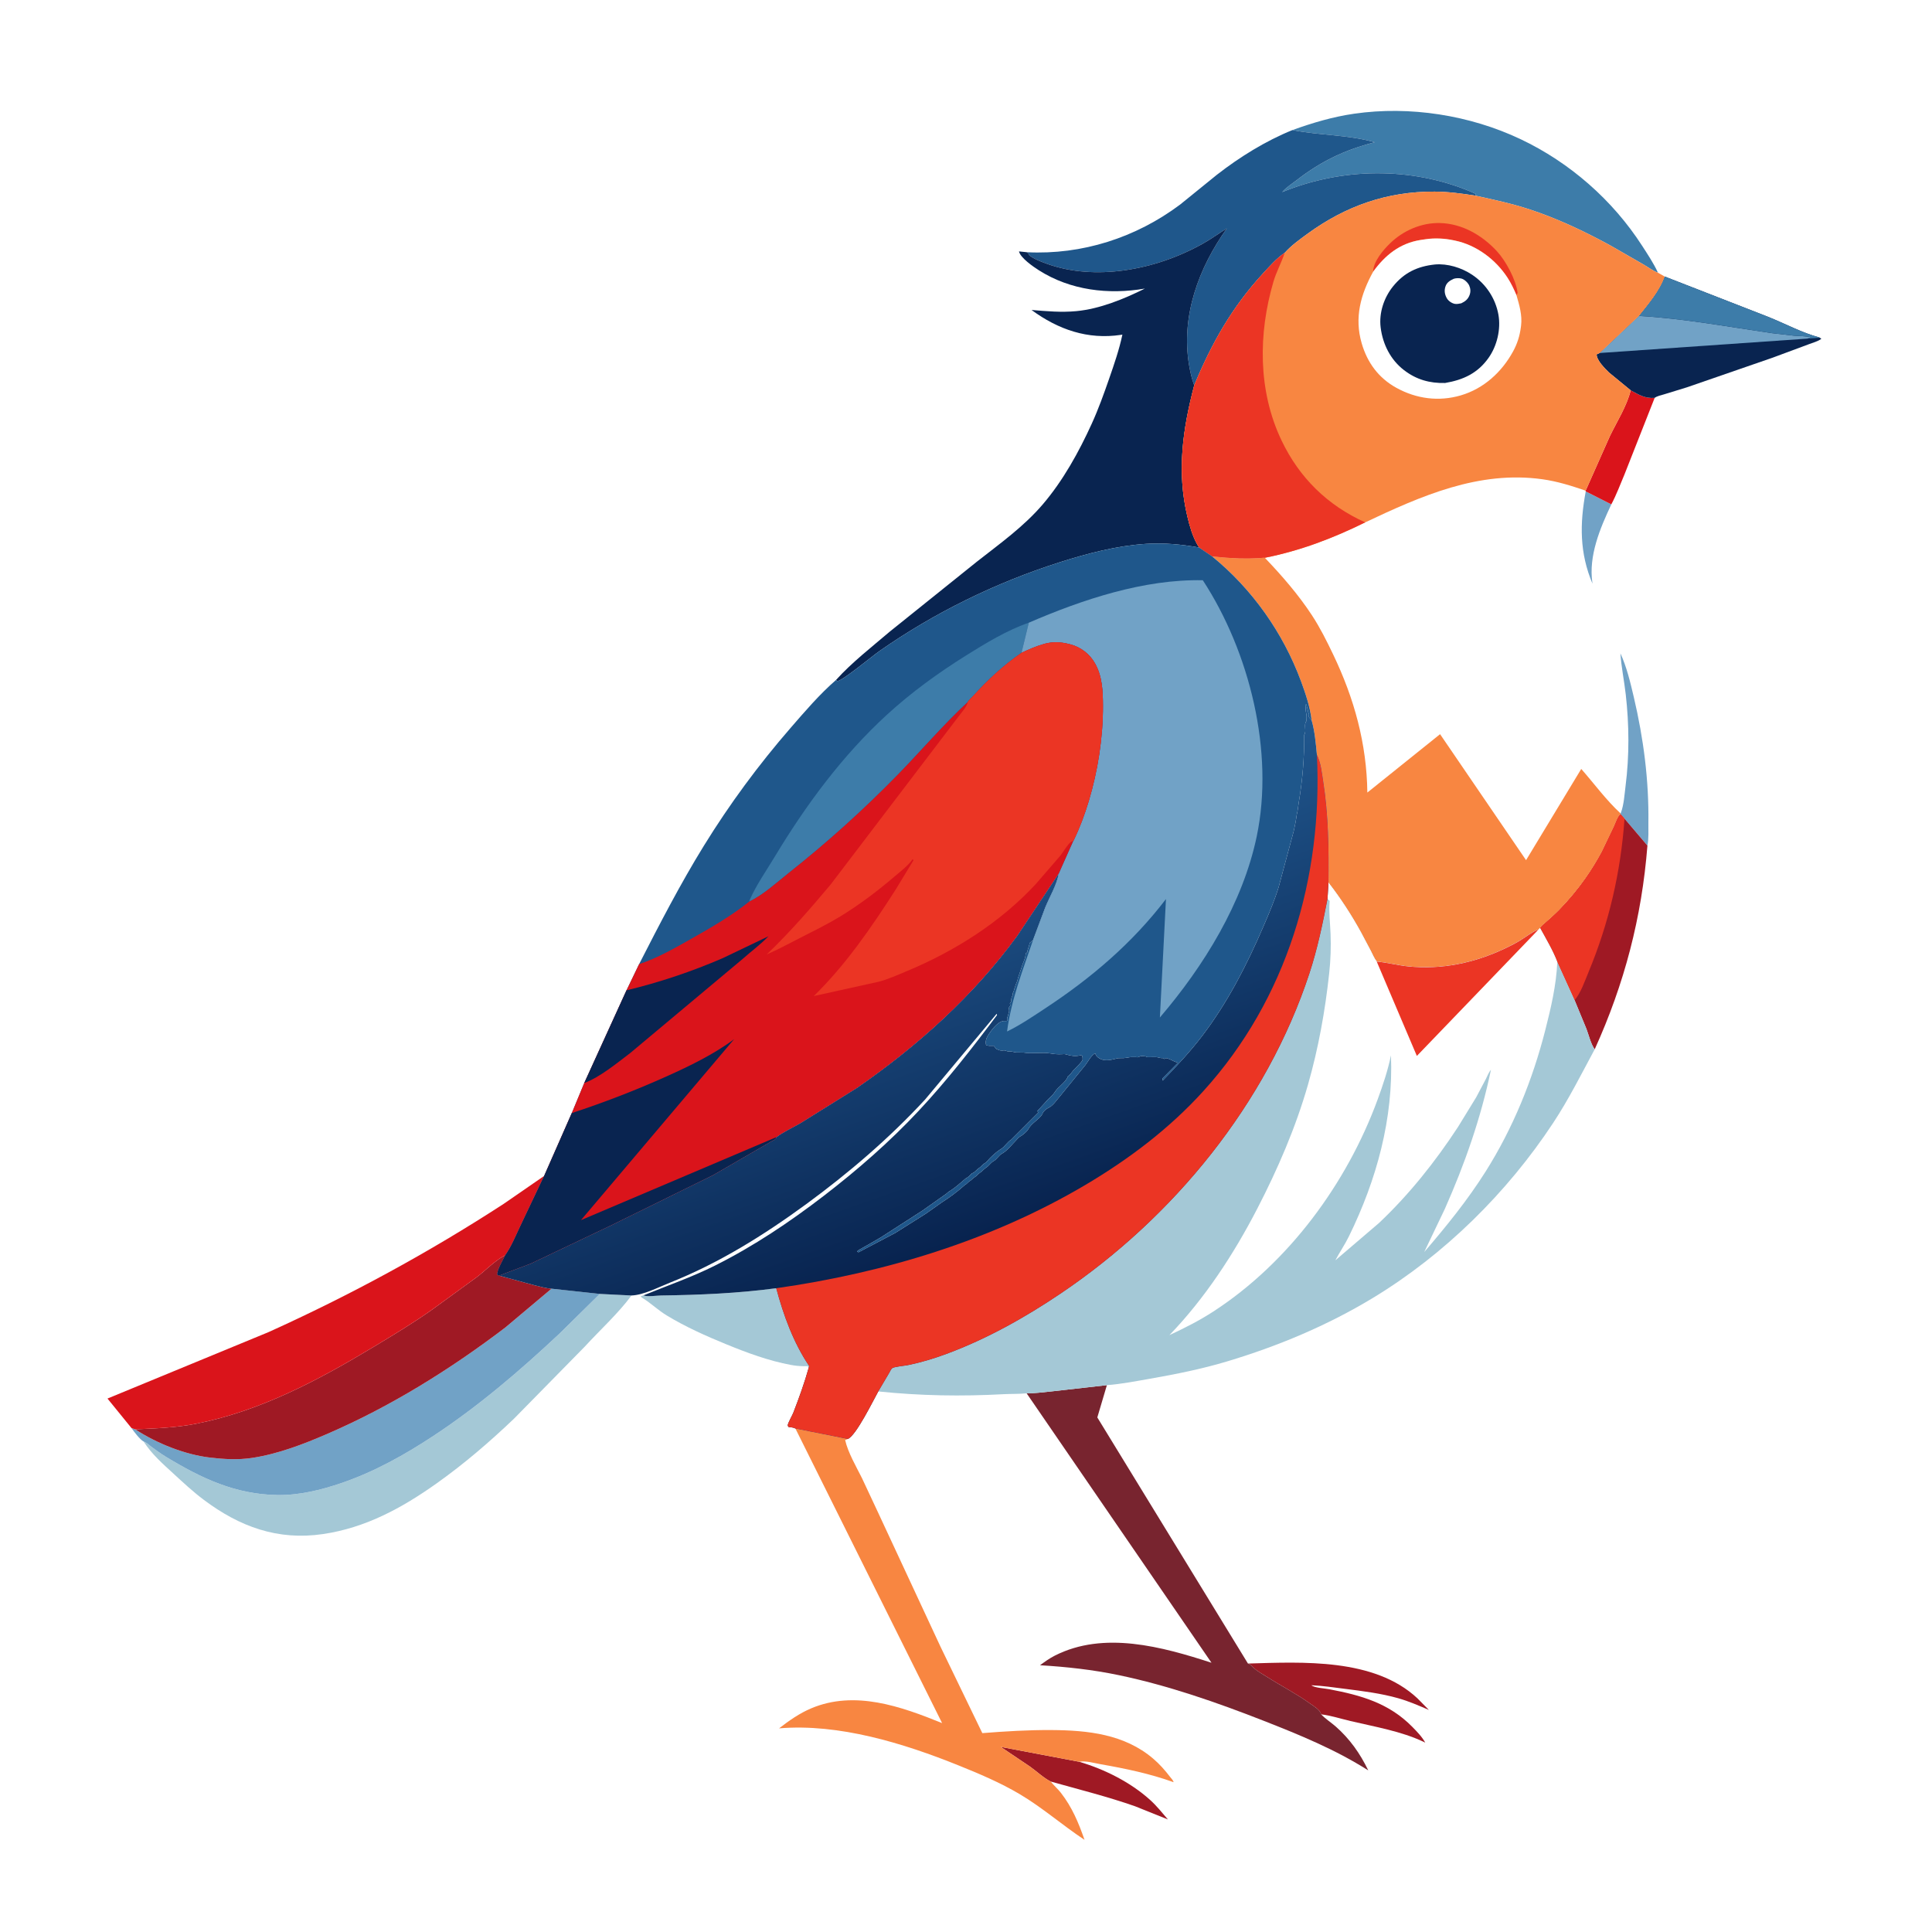 <svg version="1.1" xmlns="http://www.w3.org/2000/svg" style="display: block;" viewBox="0 0 2048 2048" width="1024" height="1024">
<defs>
	<linearGradient id="Gradient1" gradientUnits="userSpaceOnUse" x1="1051.93" y1="1303.31" x2="914.039" y2="911.31">
		<stop class="stop0" offset="0" stop-opacity="1" stop-color="rgb(8,35,79)"/>
		<stop class="stop1" offset="1" stop-opacity="1" stop-color="rgb(34,90,145)"/>
	</linearGradient>
</defs>
<path transform="translate(0,0)" fill="rgb(255,255,255)" d="M -0 -0 L 2048 0 L 2048 2048 L -0 2048 L -0 -0 z"/>
<path transform="translate(0,0)" fill="rgb(113,162,198)" d="M 1680.95 520.917 L 1708.06 534.663 C 1696.17 559.917 1683.85 589.079 1687.96 617.675 L 1688.13 618.792 C 1674.33 586.139 1674.55 555.213 1680.95 520.917 z"/>
<path transform="translate(0,0)" fill="rgb(113,162,198)" d="M 1717.93 862.28 L 1718.26 861.441 C 1721.44 852.944 1722.03 842.034 1723.18 833.044 C 1727.24 801.116 1727 768.11 1723.36 736.151 C 1721.71 721.658 1718.69 707.099 1717.69 692.594 C 1724.35 706.781 1728.33 723.808 1731.92 739.055 C 1742.24 782.97 1747.99 827.343 1747.36 872.493 C 1747.26 880.088 1747.86 888.982 1746.34 896.41 L 1722.07 867.794 L 1717.68 862.887 L 1717.93 862.28 z"/>
<path transform="translate(0,0)" fill="rgb(218,20,27)" d="M 1728.59 413.748 C 1737.5 418.519 1743.58 422.561 1754.02 421.745 L 1722.04 502.865 C 1717.57 513.394 1713.46 524.589 1708.06 534.663 L 1680.95 520.917 L 1680.83 520.133 L 1706.6 462.173 C 1714.12 446.642 1724.49 430.536 1728.59 413.748 z"/>
<path transform="translate(0,0)" fill="rgb(159,25,36)" d="M 1113.84 1888.52 C 1106.33 1884.8 1098.88 1877.66 1091.97 1872.75 L 1060.75 1851.77 L 1143.94 1867.53 C 1170.81 1875.43 1198.24 1889.16 1219.13 1907.97 C 1226.07 1914.22 1231.96 1921.61 1238.02 1928.69 L 1203.18 1914.7 C 1173.93 1904.45 1143.65 1896.89 1113.84 1888.52 z"/>
<path transform="translate(0,0)" fill="rgb(159,25,36)" d="M 1322.88 1763.42 C 1380.87 1761.75 1456.84 1757.54 1502.54 1800.31 L 1514.64 1812.59 C 1504.02 1808.02 1493.45 1803.41 1482.31 1800.24 C 1463.95 1795.02 1444.51 1792.61 1425.6 1790.22 C 1413.8 1788.72 1401.91 1786.95 1390.02 1786.44 C 1393.53 1789.21 1404.19 1789.74 1409.06 1790.66 C 1442.75 1797.06 1472.25 1805.28 1497.11 1830.54 C 1501.93 1835.45 1507.51 1841.19 1510.83 1847.26 L 1509.26 1846.5 C 1485.58 1835.18 1457.04 1830.39 1431.5 1824.35 C 1421.3 1821.94 1410.88 1818.56 1400.5 1817.27 C 1399.35 1812.44 1393.03 1808.93 1388.99 1806.01 C 1374.55 1795.57 1358.32 1787.28 1343.26 1777.68 C 1338.06 1774.36 1332.19 1771.46 1327.94 1766.92 C 1326.15 1765.01 1325.39 1764.22 1322.88 1763.42 z"/>
<path transform="translate(0,0)" fill="rgb(164,200,214)" d="M 682.079 1373.14 C 686.614 1374.93 695.713 1373.32 700.749 1373.26 C 741.67 1372.72 782.252 1370.97 822.849 1365.57 C 830.499 1394.17 841.087 1423.32 857.725 1448.01 L 857.235 1449.98 C 856.907 1449.4 856.825 1448.58 856.252 1448.24 C 856.077 1448.13 852.14 1448.23 851.595 1448.22 C 847.095 1448.14 842.841 1447.71 838.418 1446.89 C 814.788 1442.51 792.174 1434.11 770 1425.05 C 748.564 1416.3 726.457 1406.4 706.652 1394.36 C 697.869 1389.02 690.47 1381.86 681.909 1376.45 C 680.599 1375.63 680.108 1375.44 679.153 1374.13 L 682.079 1373.14 z"/>
<path transform="translate(0,0)" fill="rgb(159,25,36)" d="M 1717.68 862.887 L 1722.07 867.794 L 1746.34 896.41 C 1740.36 972.499 1721.96 1042.82 1690.44 1112.33 C 1686.23 1106.43 1684.25 1097.42 1681.65 1090.61 L 1669.14 1060.29 L 1650.79 1019.84 C 1646.03 1007.39 1638.86 995.465 1632.5 983.773 C 1634.03 981.172 1636.9 979.207 1639.15 977.199 C 1643.96 972.894 1648.81 968.66 1653.3 964.011 C 1663.31 953.636 1672.52 942.629 1680.79 930.801 C 1687.07 921.814 1692.82 912.503 1697.97 902.825 L 1710.73 876.178 C 1712.62 872.008 1714.43 866.135 1717.68 862.887 z"/>
<path transform="translate(0,0)" fill="rgb(235,53,36)" d="M 1717.68 862.887 L 1722.07 867.794 C 1718.03 924.473 1705.65 978.259 1683.81 1030.71 C 1679.78 1040.38 1675.86 1052.23 1669.14 1060.29 L 1650.79 1019.84 C 1646.03 1007.39 1638.86 995.465 1632.5 983.773 C 1634.03 981.172 1636.9 979.207 1639.15 977.199 C 1643.96 972.894 1648.81 968.66 1653.3 964.011 C 1663.31 953.636 1672.52 942.629 1680.79 930.801 C 1687.07 921.814 1692.82 912.503 1697.97 902.825 L 1710.73 876.178 C 1712.62 872.008 1714.43 866.135 1717.68 862.887 z"/>
<path transform="translate(0,0)" fill="rgb(9,36,80)" d="M 1764.6 293.124 L 1873.91 335.712 C 1891.78 342.816 1909.91 352.662 1928.31 357.64 L 1928.94 357.965 L 1930.74 359.048 C 1927.55 361.806 1921.62 363.24 1917.68 364.807 L 1879 379.177 L 1788.11 410.606 L 1763.95 418.032 C 1760.8 419.006 1756.68 419.764 1754.02 421.745 C 1743.58 422.561 1737.5 418.519 1728.59 413.748 L 1705.59 394.872 C 1701.16 390.53 1692.55 382.008 1692.5 375.698 L 1695.7 374.209 L 1737.33 334.892 C 1747.28 322.341 1759.34 308.359 1764.6 293.124 z"/>
<path transform="translate(0,0)" fill="rgb(113,162,198)" d="M 1737.33 334.892 C 1784.46 337.548 1831.49 346.346 1878.16 353.139 L 1902.07 355.88 C 1908.05 356.325 1914.13 356.2 1920 357.537 L 1915.58 358.987 L 1695.7 374.209 L 1737.33 334.892 z"/>
<path transform="translate(0,0)" fill="rgb(61,124,169)" d="M 1764.6 293.124 L 1873.91 335.712 C 1891.78 342.816 1909.91 352.662 1928.31 357.64 L 1928.94 357.965 L 1915.58 358.987 L 1920 357.537 C 1914.13 356.2 1908.05 356.325 1902.07 355.88 L 1878.16 353.139 C 1831.49 346.346 1784.46 337.548 1737.33 334.892 C 1747.28 322.341 1759.34 308.359 1764.6 293.124 z"/>
<path transform="translate(0,0)" fill="rgb(164,200,214)" d="M 635.809 1371.6 L 669.423 1373.27 C 655.204 1392.46 636.257 1409.6 620.074 1427.27 L 544.864 1503.86 C 518.961 1528.55 492.024 1551.74 462.827 1572.46 C 426.089 1598.54 387.548 1619.56 342.355 1626.18 C 294.454 1633.21 254.045 1618.45 215.896 1589.78 C 204.573 1581.27 194.457 1571.83 184.052 1562.27 C 172.666 1551.81 160.646 1541.31 152.298 1528.12 C 155.623 1529.24 157.399 1531.31 160.139 1533.36 C 165.222 1537.16 170.35 1540.88 175.776 1544.18 C 213.408 1567.03 249.495 1584.23 294.428 1584.81 C 317.323 1585.11 340.486 1579.42 362 1572.07 C 396.994 1560.1 429.005 1542.2 459.778 1521.9 C 507.594 1490.36 551.455 1452.75 593.188 1413.61 L 635.809 1371.6 z"/>
<path transform="translate(0,0)" fill="rgb(61,124,169)" d="M 1370.06 137.858 C 1391.54 130.149 1412.76 123.827 1435.43 120.548 C 1494.41 112.013 1558.08 122.045 1611.82 147.5 C 1664.06 172.249 1709.44 211.998 1740.77 260.606 C 1746.73 269.843 1752.93 279.094 1757.53 289.096 C 1752.28 287.174 1747.34 283.386 1742.5 280.568 L 1707.03 260.194 C 1679.5 245.196 1651.41 231.819 1621.58 222.012 C 1602.53 215.75 1583.44 211.67 1563.9 207.393 C 1564.04 206.773 1564.08 206.133 1564.15 205.5 L 1559 203.107 C 1495.32 176.582 1422.59 177.639 1359.18 203.625 C 1363.14 198.874 1369.82 194.634 1374.72 190.833 C 1400.57 170.815 1425.75 158.826 1457.28 150.805 C 1428.96 142.706 1399.6 143.643 1371.01 138.053 L 1370.06 137.858 z"/>
<path transform="translate(0,0)" fill="rgb(113,162,198)" d="M 584.621 1366.07 L 635.809 1371.6 L 593.188 1413.61 C 551.455 1452.75 507.594 1490.36 459.778 1521.9 C 429.005 1542.2 396.994 1560.1 362 1572.07 C 340.486 1579.42 317.323 1585.11 294.428 1584.81 C 249.495 1584.23 213.408 1567.03 175.776 1544.18 C 170.35 1540.88 165.222 1537.16 160.139 1533.36 C 157.399 1531.31 155.623 1529.24 152.298 1528.12 C 148.363 1526.03 142.052 1517.69 139.347 1513.77 L 143.266 1515.13 C 166.182 1530.02 195.777 1541.96 222.918 1545.14 C 237.522 1546.85 252.373 1547.67 266.977 1545.49 C 294.476 1541.4 321.466 1530.99 346.866 1520.02 C 413.988 1491.02 477.471 1451.56 535.569 1407.3 L 584.621 1366.07 z"/>
<path transform="translate(0,0)" fill="rgb(159,25,36)" d="M 143.266 1515.13 C 164.682 1514.21 186.266 1513.42 207.363 1509.32 C 275.31 1496.1 337.34 1463.12 396.031 1427.74 C 417.357 1414.89 438.685 1402.05 458.972 1387.58 L 505.578 1353.69 C 514.934 1346.48 524.181 1336.73 534.449 1331.23 L 535.552 1330.67 C 533.479 1335.17 526.543 1346.67 527.176 1351.25 L 529.037 1352.21 L 567.091 1362.56 C 572.68 1363.84 578.945 1365.73 584.621 1366.07 L 535.569 1407.3 C 477.471 1451.56 413.988 1491.02 346.866 1520.02 C 321.466 1530.99 294.476 1541.4 266.977 1545.49 C 252.373 1547.67 237.522 1546.85 222.918 1545.14 C 195.777 1541.96 166.182 1530.02 143.266 1515.13 z"/>
<path transform="translate(0,0)" fill="rgb(120,36,47)" d="M 1088.27 1476.96 C 1096.34 1477.19 1104.93 1475.8 1113 1475.13 L 1173.35 1468.32 L 1163.2 1502.54 L 1322.88 1763.42 C 1325.39 1764.22 1326.15 1765.01 1327.94 1766.92 C 1332.19 1771.46 1338.06 1774.36 1343.26 1777.68 C 1358.32 1787.28 1374.55 1795.57 1388.99 1806.01 C 1393.03 1808.93 1399.35 1812.44 1400.5 1817.27 C 1404.85 1822.02 1411.03 1825.88 1415.95 1830.2 C 1430.88 1843.36 1441.76 1858.79 1450.4 1876.68 C 1415.34 1854.48 1377.93 1839.15 1339.47 1824.07 C 1289.92 1804.65 1238.26 1786.66 1186.1 1775.75 C 1158.4 1769.96 1130.67 1766.91 1102.45 1765.23 C 1107.48 1761.53 1112.47 1757.93 1118.04 1755.09 C 1170.12 1728.52 1232.09 1745.67 1284.22 1762.58 L 1088.27 1476.96 z"/>
<path transform="translate(0,0)" fill="rgb(218,20,27)" d="M 576.815 1246.53 L 551.704 1299.47 C 546.777 1309.8 542.185 1321.33 535.552 1330.67 L 534.449 1331.23 C 524.181 1336.73 514.934 1346.48 505.578 1353.69 L 458.972 1387.58 C 438.685 1402.05 417.357 1414.89 396.031 1427.74 C 337.34 1463.12 275.31 1496.1 207.363 1509.32 C 186.266 1513.42 164.682 1514.21 143.266 1515.13 L 139.347 1513.77 L 113.935 1482.52 L 284.649 1412.1 C 370.84 1373.18 454.568 1327.72 533.86 1276.18 L 576.815 1246.53 z"/>
<path transform="translate(0,0)" fill="rgb(248,134,65)" d="M 843.141 1514.25 L 898.75 1525.33 L 895.884 1526.5 C 898.893 1539.82 907.571 1554.54 913.699 1566.83 L 929.739 1601.06 L 996.881 1745.38 L 1041.3 1837.19 C 1065.75 1835.26 1090.04 1833.76 1114.59 1833.92 C 1153.18 1834.17 1191.9 1838.26 1222.36 1864.19 C 1229.12 1869.94 1234.88 1876.45 1240.26 1883.49 C 1241.37 1884.94 1243.84 1887.39 1244.03 1889.19 C 1219.19 1880.21 1192.73 1874.69 1166.74 1870.15 C 1159.53 1868.88 1151.2 1866.3 1143.94 1867.53 L 1060.75 1851.77 L 1091.97 1872.75 C 1098.88 1877.66 1106.33 1884.8 1113.84 1888.52 C 1117.09 1892.74 1121.18 1896.1 1124.45 1900.28 C 1136.44 1915.63 1143.29 1932.12 1149.65 1950.33 C 1126.2 1934.82 1105.05 1916.14 1080.71 1901.74 C 1060.31 1889.67 1038.13 1880.28 1016.19 1871.44 C 957.835 1847.92 889.387 1826.8 825.831 1832.13 C 836.452 1823.92 847.503 1816.15 859.926 1810.9 C 906.067 1791.42 955.031 1808.85 998.662 1826.56 L 843.141 1514.25 z"/>
<path transform="translate(0,0)" fill="rgb(31,87,139)" d="M 1088.46 267.363 C 1147.15 270.285 1204.06 251.972 1250.99 216.838 L 1290.06 185.176 C 1314.2 166.384 1341.68 149.363 1370.06 137.858 L 1371.01 138.053 C 1399.6 143.643 1428.96 142.706 1457.28 150.805 C 1425.75 158.826 1400.57 170.815 1374.72 190.833 C 1369.82 194.634 1363.14 198.874 1359.18 203.625 C 1422.59 177.639 1495.32 176.582 1559 203.107 L 1564.15 205.5 C 1564.08 206.133 1564.04 206.773 1563.9 207.393 C 1549.78 205.18 1535.06 203.184 1520.76 203.119 C 1470.36 202.889 1426.61 218.292 1386.1 247.746 C 1377.75 253.814 1368.65 260.378 1361.78 268.098 C 1353.19 273.781 1345.52 282.656 1338.57 290.216 C 1305.99 325.669 1284.28 364.059 1265.93 408.464 C 1263.3 401.469 1261.76 394.553 1260.51 387.191 C 1251.69 335.149 1270.6 284.027 1300.56 242.06 C 1292.12 247.293 1284.22 253.149 1275.52 258.024 C 1249.32 272.706 1220.71 282.622 1190.96 286.682 C 1164.01 290.358 1135.32 288.923 1109.63 279.581 C 1103.27 277.268 1096.5 274.79 1091.08 270.687 C 1090.27 268.469 1090.19 268.701 1088.46 267.363 z"/>
<path transform="translate(0,0)" fill="rgb(9,36,80)" d="M 1088.46 267.363 C 1090.19 268.701 1090.27 268.469 1091.08 270.687 C 1096.5 274.79 1103.27 277.268 1109.63 279.581 C 1135.32 288.923 1164.01 290.358 1190.96 286.682 C 1220.71 282.622 1249.32 272.706 1275.52 258.024 C 1284.22 253.149 1292.12 247.293 1300.56 242.06 C 1270.6 284.027 1251.69 335.149 1260.51 387.191 C 1261.76 394.553 1263.3 401.469 1265.93 408.464 C 1253.72 455.008 1247.33 500.002 1258.67 547.5 C 1261.07 557.531 1264.14 568.444 1269.32 577.429 L 1271.13 580.388 C 1252.39 577.055 1233.8 575.292 1214.75 576.527 C 1183.74 578.537 1152.73 586.655 1123.22 596.067 C 1055.46 617.678 990.363 649.508 932.061 690.307 C 924.661 695.485 892.721 721.912 887.676 721.988 L 886.248 720.764 C 902.879 702.292 924.402 685.578 943.35 669.419 L 1035.4 595.51 C 1059.78 576.352 1085.11 558.37 1105.39 534.637 C 1126.85 509.525 1143.67 479.091 1157.3 449.145 C 1164.43 433.492 1170.12 417.58 1175.76 401.365 C 1181.07 386.073 1186.44 370.577 1189.78 354.721 L 1188.33 354.948 C 1152.91 360.274 1121.78 349.317 1093.46 328.586 C 1109.48 329.91 1124.92 331.333 1141 329.816 C 1165.77 327.48 1191.54 316.915 1213.63 305.901 C 1175.12 312.571 1134.71 307.831 1101.15 286.443 C 1095.31 282.722 1081.69 273.369 1080.17 266.5 L 1088.46 267.363 z"/>
<path transform="translate(0,0)" fill="rgb(248,134,65)" d="M 1284.91 589.803 C 1297.74 591.142 1310.22 592.096 1323.12 591.981 L 1335.48 591.609 C 1336.72 591.53 1339.7 590.958 1340.77 591.266 C 1358.8 610.148 1376.25 630.19 1390.61 652.067 C 1399.33 665.362 1406.36 679.467 1413.21 693.781 C 1435.56 740.432 1448.78 788.312 1449.45 840.137 L 1526.54 778.253 L 1617.69 911.809 L 1676.19 815.105 C 1689.73 830.516 1702.9 848.507 1717.93 862.28 L 1717.68 862.887 C 1714.43 866.135 1712.62 872.008 1710.73 876.178 L 1697.97 902.825 C 1692.82 912.503 1687.07 921.814 1680.79 930.801 C 1672.52 942.629 1663.31 953.636 1653.3 964.011 C 1648.81 968.66 1643.96 972.894 1639.15 977.199 C 1636.9 979.207 1634.03 981.172 1632.5 983.773 L 1630.85 985.37 L 1630.07 985.667 C 1623.97 988.12 1618.52 992.414 1613 995.952 C 1607.23 999.648 1601.19 1002.67 1595 1005.6 C 1562.97 1020.77 1528.21 1028.09 1492.77 1024.44 C 1481.59 1023.29 1470.48 1020.34 1459.4 1019.33 C 1456.77 1016.09 1454.99 1011.55 1453.05 1007.84 L 1442.56 988.059 C 1432.56 969.884 1420.98 952.038 1408.23 935.673 C 1408.63 899.85 1408.26 863.384 1402.62 827.931 C 1401.05 818.091 1400.39 809.104 1395.97 800.013 C 1394.81 787.988 1393.72 775.001 1390.34 763.384 C 1388.76 749.403 1383.94 735.149 1379.07 722 C 1360.04 670.65 1327.37 624.437 1284.91 589.803 z"/>
<path transform="translate(0,0)" fill="rgb(248,134,65)" d="M 1361.78 268.098 C 1368.65 260.378 1377.75 253.814 1386.1 247.746 C 1426.61 218.292 1470.36 202.889 1520.76 203.119 C 1535.06 203.184 1549.78 205.18 1563.9 207.393 C 1583.44 211.67 1602.53 215.75 1621.58 222.012 C 1651.41 231.819 1679.5 245.196 1707.03 260.194 L 1742.5 280.568 C 1747.34 283.386 1752.28 287.174 1757.53 289.096 L 1764.6 293.124 C 1759.34 308.359 1747.28 322.341 1737.33 334.892 L 1695.7 374.209 L 1692.5 375.698 C 1692.55 382.008 1701.16 390.53 1705.59 394.872 L 1728.59 413.748 C 1724.49 430.536 1714.12 446.642 1706.6 462.173 L 1680.83 520.133 C 1665.78 514.93 1650.83 510.245 1635 508.031 C 1567.64 498.609 1506.66 525.645 1447.17 553.726 C 1413.03 570.598 1378.21 583.841 1340.77 591.266 C 1339.7 590.958 1336.72 591.53 1335.48 591.609 L 1323.12 591.981 C 1310.22 592.096 1297.74 591.142 1284.91 589.803 L 1271.13 580.388 L 1269.32 577.429 C 1264.14 568.444 1261.07 557.531 1258.67 547.5 C 1247.33 500.002 1253.72 455.008 1265.93 408.464 C 1284.28 364.059 1305.99 325.669 1338.57 290.216 C 1345.52 282.656 1353.19 273.781 1361.78 268.098 z"/>
<path transform="translate(0,0)" fill="rgb(235,53,36)" d="M 1455.57 288.044 C 1455.72 277.327 1466.15 265.101 1473.53 257.941 C 1487.49 244.382 1506.84 235.922 1526.5 236.437 C 1549.96 237.051 1571.12 249.339 1586.74 266.248 C 1596.33 276.63 1606.98 296.504 1608.75 310.483 L 1607.51 312.934 C 1604.87 306.605 1601.82 300.237 1598.09 294.473 C 1585.59 275.167 1565.15 259.804 1542.46 255.053 L 1540.5 254.656 C 1531.32 252.71 1521 252.196 1511.69 253.53 L 1505.81 254.384 C 1483.86 257.889 1468.34 270.444 1455.57 288.044 z"/>
<path transform="translate(0,0)" fill="rgb(255,255,255)" d="M 1455.57 288.044 C 1468.34 270.444 1483.86 257.889 1505.81 254.384 L 1511.69 253.53 C 1521 252.196 1531.32 252.71 1540.5 254.656 L 1542.46 255.053 C 1565.15 259.804 1585.59 275.167 1598.09 294.473 C 1601.82 300.237 1604.87 306.605 1607.51 312.934 C 1610.55 323.308 1613.75 334.167 1612.41 345.074 L 1612.15 347 C 1610.99 356.143 1608.36 364.398 1603.94 372.5 C 1591.93 394.483 1572.74 412.043 1548.43 419.136 C 1525.1 425.946 1501.38 422.786 1480.16 411.072 C 1461.35 400.691 1449.46 384.513 1443.46 363.956 C 1435.49 336.673 1442.37 312.137 1455.57 288.044 z"/>
<path transform="translate(0,0)" fill="rgb(9,36,80)" d="M 1520.98 280.372 C 1534.51 279.141 1549.31 283.785 1560.5 291.229 C 1575.11 300.947 1585.31 316.268 1588.39 333.576 C 1591.12 349.002 1586.94 366.636 1577.92 379.378 C 1566.38 395.672 1551.07 402.725 1531.87 405.977 C 1515.58 406.397 1501.43 402.427 1488.38 392.424 C 1473.97 381.37 1465.73 364.815 1463.54 347.062 C 1461.64 331.685 1467.03 315.484 1476.72 303.529 C 1488.49 289.011 1502.49 282.351 1520.98 280.372 z"/>
<path transform="translate(0,0)" fill="rgb(255,255,255)" d="M 1541.09 295.5 C 1543.5 294.758 1546.53 294.668 1549 295.25 C 1552.31 296.03 1556.08 299.657 1557.43 302.685 C 1558.87 305.919 1559.08 309.33 1557.84 312.663 C 1556.15 317.197 1553.27 319.468 1549.04 321.5 C 1546.88 321.927 1544.47 322.493 1542.27 322.122 C 1539.07 321.581 1535.43 319.1 1533.79 316.289 C 1531.46 312.308 1530.75 308.133 1532.24 303.69 C 1533.7 299.301 1537.12 297.352 1541.09 295.5 z"/>
<path transform="translate(0,0)" fill="rgb(235,53,36)" d="M 1265.93 408.464 C 1284.28 364.059 1305.99 325.669 1338.57 290.216 C 1345.52 282.656 1353.19 273.781 1361.78 268.098 L 1361.45 269.086 C 1358.05 279.089 1352.94 288.259 1349.92 298.562 C 1333.74 353.634 1333.37 414.304 1358.48 466.893 C 1377.4 506.508 1407.16 535.702 1447.17 553.726 C 1413.03 570.598 1378.21 583.841 1340.77 591.266 C 1339.7 590.958 1336.72 591.53 1335.48 591.609 L 1323.12 591.981 C 1310.22 592.096 1297.74 591.142 1284.91 589.803 L 1271.13 580.388 L 1269.32 577.429 C 1264.14 568.444 1261.07 557.531 1258.67 547.5 C 1247.33 500.002 1253.72 455.008 1265.93 408.464 z"/>
<path transform="translate(0,0)" fill="rgb(164,200,214)" d="M 1408.23 935.673 C 1420.98 952.038 1432.56 969.884 1442.56 988.059 L 1453.05 1007.84 C 1454.99 1011.55 1456.77 1016.09 1459.4 1019.33 C 1470.48 1020.34 1481.59 1023.29 1492.77 1024.44 C 1528.21 1028.09 1562.97 1020.77 1595 1005.6 C 1601.19 1002.67 1607.23 999.648 1613 995.952 C 1618.52 992.414 1623.97 988.12 1630.07 985.667 L 1630.85 985.37 L 1632.5 983.773 C 1638.86 995.465 1646.03 1007.39 1650.79 1019.84 L 1669.14 1060.29 L 1681.65 1090.61 C 1684.25 1097.42 1686.23 1106.43 1690.44 1112.33 C 1676.22 1138.7 1663.01 1165.19 1646.47 1190.27 C 1597.68 1264.27 1531.3 1329.87 1455.38 1375.83 C 1406.89 1405.18 1354.63 1427.01 1300.42 1443.26 C 1273.8 1451.23 1246.33 1456.74 1218.97 1461.52 C 1203.99 1464.13 1188.5 1467.2 1173.35 1468.32 L 1113 1475.13 C 1104.93 1475.8 1096.34 1477.19 1088.27 1476.96 C 1080.46 1477.8 1071.94 1477.46 1064 1477.89 C 1019.14 1480.32 975.693 1479.62 931.003 1474.98 L 942.423 1455.6 C 943.21 1454.34 944.599 1451.24 945.671 1450.39 C 947.754 1448.76 959.171 1447.76 962.521 1447.07 C 976.316 1444.24 989.952 1440.13 1003.16 1435.24 C 1046.07 1419.35 1086.64 1396.6 1124.51 1371.05 C 1244.17 1290.34 1342.63 1169.8 1388.01 1031.92 C 1396.53 1006.04 1402 979.601 1407.22 952.903 L 1408.23 935.673 z"/>
<path transform="translate(0,0)" fill="rgb(255,255,255)" d="M 1408.23 935.673 C 1420.98 952.038 1432.56 969.884 1442.56 988.059 L 1453.05 1007.84 C 1454.99 1011.55 1456.77 1016.09 1459.4 1019.33 C 1470.48 1020.34 1481.59 1023.29 1492.77 1024.44 C 1528.21 1028.09 1562.97 1020.77 1595 1005.6 C 1601.19 1002.67 1607.23 999.648 1613 995.952 C 1618.52 992.414 1623.97 988.12 1630.07 985.667 L 1630.85 985.37 L 1632.5 983.773 C 1638.86 995.465 1646.03 1007.39 1650.79 1019.84 C 1649.74 1044.33 1644.08 1068.32 1638.05 1092 C 1624.63 1144.66 1603.88 1195.84 1574.81 1241.88 C 1555.6 1272.31 1533.14 1299.99 1509.72 1327.23 L 1531.64 1281.37 C 1552.72 1233.9 1569.85 1185.01 1580.45 1134.1 C 1578.14 1136.59 1576.59 1140.85 1575.02 1143.9 L 1564.84 1163.15 L 1545.58 1194.57 C 1521.55 1231.34 1493.79 1266.23 1461.8 1296.43 L 1415.54 1335.98 C 1420.07 1327.34 1425.65 1319.32 1429.96 1310.5 C 1459.27 1250.64 1477.18 1185.79 1474.48 1118.7 C 1471.19 1134.66 1465.96 1150.22 1460.35 1165.51 C 1427.81 1254.31 1366.06 1338.41 1286.21 1390.25 C 1271.27 1399.95 1255.74 1407.77 1239.64 1415.29 C 1277.23 1376.3 1307.97 1329.21 1332.76 1281.23 C 1354.47 1239.24 1373.55 1195.13 1386.57 1149.61 C 1397.64 1110.91 1404.71 1071.47 1409.03 1031.47 C 1410.51 1017.79 1411 1003.61 1410.45 989.868 C 1410.01 978.752 1408.59 967.423 1409.4 956.336 L 1409.52 955 L 1407.22 952.903 L 1408.23 935.673 z"/>
<path transform="translate(0,0)" fill="rgb(235,53,36)" d="M 1459.4 1019.33 C 1470.48 1020.34 1481.59 1023.29 1492.77 1024.44 C 1528.21 1028.09 1562.97 1020.77 1595 1005.6 C 1601.19 1002.67 1607.23 999.648 1613 995.952 C 1618.52 992.414 1623.97 988.12 1630.07 985.667 L 1630.85 985.37 L 1501.93 1119.34 L 1459.4 1019.33 z"/>
<path transform="translate(0,0)" fill="url(#Gradient1)" d="M 1095 996.688 L 1091.51 999.5 C 1091.26 1000.92 1090.96 1002.2 1090.5 1003.57 L 1089.01 1008.25 L 1089 1009.5 L 1087.51 1010.5 L 1087.01 1013 L 1086.76 1015 C 1086.06 1017.25 1084.86 1019.96 1084.01 1022.25 L 1082.01 1028.25 L 1079.01 1037.01 L 1078.51 1039.5 C 1077.15 1042.4 1076.51 1044.51 1075.5 1047.54 L 1075.01 1049 L 1074.51 1051 C 1073.42 1053.1 1073.51 1052.68 1073.51 1055 C 1072.13 1057.07 1072.08 1058.52 1071.85 1060.94 L 1071.76 1062 L 1070.51 1063.5 L 1071 1066 C 1070.39 1066.77 1069.64 1067.46 1069.51 1068.5 L 1069.75 1071.75 C 1069.52 1072.99 1068.85 1075.18 1068.51 1076.5 C 1068.05 1078.26 1067.38 1079.03 1067.57 1080.94 L 1067.76 1082 L 1066.67 1082.31 C 1065.7 1082.39 1064.72 1082.17 1063.75 1082.29 C 1057.36 1083.02 1050.33 1092.72 1047.12 1097.97 C 1045.27 1101.01 1044.43 1104.3 1045.31 1107.76 C 1047.65 1108.83 1049.71 1108.64 1052.21 1108.58 L 1053.36 1108.55 L 1056.06 1111.85 C 1058.39 1112.94 1060.03 1113.81 1062.67 1113.63 L 1064.35 1113.42 C 1066.22 1113.64 1067.43 1114.58 1069.49 1114.58 C 1070.79 1114.59 1072.05 1114.53 1073.33 1114.83 C 1074.88 1115.19 1075.88 1115.62 1077.53 1115.62 L 1084.75 1115.71 C 1094.25 1117.31 1104.46 1115.07 1113.75 1116.71 C 1117.59 1117.39 1121.55 1117.72 1125.48 1117.49 C 1127.68 1117.36 1128.41 1117.18 1130.59 1117.84 C 1135.46 1119.32 1139.84 1120.01 1144.86 1118.77 C 1146.33 1118.4 1145.36 1118.39 1147.39 1119.38 C 1147.41 1120.23 1147.79 1123.14 1147.51 1123.75 C 1146.47 1125.99 1141.72 1130.64 1139.75 1132.75 L 1137.51 1135 C 1135.8 1137.18 1134.89 1138.68 1132.7 1140.45 L 1132.01 1141.01 C 1129.91 1147.33 1121.59 1151.9 1118.18 1157.57 C 1116.39 1160.56 1113.11 1163.15 1110.66 1165.7 C 1106.93 1169.58 1103.64 1173.78 1099.73 1177.5 L 1100.51 1179.5 L 1072.01 1208.01 C 1067.71 1210.56 1065.04 1215.69 1061.01 1218.01 C 1057.27 1220.15 1052.14 1224.86 1049 1228.02 C 1047.71 1229.33 1045.56 1232.21 1044.01 1233.01 C 1041.3 1234.38 1040.36 1236.57 1038.01 1238.01 C 1035.65 1239.44 1034.16 1241.72 1032.01 1243.01 C 1029.21 1244.67 1031.6 1242.39 1029.57 1244.4 C 1028.11 1245.85 1026.99 1247.27 1025.2 1248.34 C 1023.19 1249.55 1024.7 1248.4 1022.47 1250.28 C 1017.81 1254.22 1012.41 1259.15 1007.23 1262.29 C 1005.44 1263.37 1006.35 1262.71 1004.44 1264.3 L 1003 1265.51 L 977.51 1283.5 L 937 1309.56 C 935.799 1310.32 934.894 1311.08 933.596 1311.75 L 921.031 1319.04 L 914.005 1323.01 C 911.923 1324.12 910.34 1324.96 908.51 1326.5 L 910 1327.49 L 948.995 1306.99 L 981.49 1286.5 L 998.49 1274.5 C 1006.05 1269.76 1014.43 1263.51 1021.15 1257.55 L 1023 1255.99 C 1025.2 1254.85 1026.09 1253.07 1027.99 1251.99 C 1030.01 1250.85 1031.22 1248.97 1032.99 1247.99 C 1035.55 1246.59 1036.72 1244.34 1038.99 1242.99 C 1041.41 1241.57 1042.8 1239.31 1044.99 1237.99 C 1048.03 1236.18 1050.22 1232.44 1052.99 1230.99 C 1056.74 1229.04 1058.62 1224.82 1061.99 1222.99 C 1067.5 1220.01 1072.58 1213.4 1077.07 1208.85 C 1078.1 1207.81 1079.73 1205.66 1080.99 1204.99 C 1083.59 1203.64 1088.6 1199.68 1089.99 1196.99 C 1093.33 1190.56 1101.23 1186.97 1104.99 1180.99 L 1105.49 1179.5 C 1106.48 1177.73 1109.46 1175.22 1111.29 1174.41 C 1116.29 1172.18 1119.92 1166.27 1123.5 1162.21 L 1150.51 1129.04 C 1153.24 1125.47 1156.98 1118.25 1161.04 1116.51 C 1161.54 1118.95 1162.97 1120.38 1165.04 1121.71 C 1170.11 1124.96 1176.4 1123.92 1182 1122.49 C 1184.03 1121.97 1185.08 1121.59 1187.22 1121.68 C 1189.92 1121.8 1192.61 1121.6 1195.28 1121.12 C 1196.8 1120.84 1197.97 1120.54 1199.53 1120.54 L 1201.05 1120.57 L 1204.05 1120.57 C 1204.66 1120.6 1205.6 1120.85 1206.23 1120.69 C 1208 1120.25 1208.54 1119.42 1210.56 1119.45 L 1212.05 1119.57 L 1214.23 1119.79 C 1216.86 1120.66 1215.11 1120.62 1217.47 1120.62 L 1222.05 1120.57 C 1223.78 1120.56 1225.62 1120.44 1227.33 1120.83 C 1228.95 1121.2 1229.97 1121.61 1231.69 1121.64 L 1232.99 1121.62 L 1234.19 1122.58 L 1236 1121.62 C 1240.66 1122.54 1243.22 1124.84 1247.29 1126.11 L 1248.75 1126.49 L 1232.25 1143.25 L 1232.5 1145.48 C 1247.15 1130.25 1261.65 1114.83 1274.45 1097.98 C 1301.63 1062.21 1321.49 1023.23 1339.22 982.153 C 1345.13 968.47 1351.21 954.264 1355.52 940 L 1370.59 884 C 1371.01 882.264 1371.54 880.874 1371.81 879.065 L 1373.32 871.721 L 1374.11 867.005 L 1374.62 863.5 C 1375.77 859.416 1375.91 855.648 1376.61 851.5 C 1380.64 827.516 1382.68 803.824 1382.52 779 C 1385.39 774.649 1381.5 768.505 1384.89 764.28 C 1385.02 761.27 1385.29 758.46 1384.48 755.524 C 1383.66 752.498 1384.11 749.444 1384.35 746.346 C 1385.32 747.945 1385.1 747.205 1385.34 748.815 L 1385.51 750 L 1386.16 751.674 C 1386.58 753.325 1386.33 754.266 1387.15 755.927 C 1388.12 757.864 1387.12 758.233 1387.51 760 C 1387.65 760.618 1389.82 762.759 1390.34 763.384 C 1393.72 775.001 1394.81 787.988 1395.97 800.013 C 1400.39 809.104 1401.05 818.091 1402.62 827.931 C 1408.26 863.384 1408.63 899.85 1408.23 935.673 L 1407.22 952.903 C 1402 979.601 1396.53 1006.04 1388.01 1031.92 C 1342.63 1169.8 1244.17 1290.34 1124.51 1371.05 C 1086.64 1396.6 1046.07 1419.35 1003.16 1435.24 C 989.952 1440.13 976.316 1444.24 962.521 1447.07 C 959.171 1447.76 947.754 1448.76 945.671 1450.39 C 944.599 1451.24 943.21 1454.34 942.423 1455.6 L 931.003 1474.98 C 925.834 1484.23 907.327 1522.04 898.75 1525.33 L 843.141 1514.25 C 840.853 1513.07 838.528 1513.03 836 1512.73 C 835.678 1512.15 835.058 1511.66 835.035 1511 C 834.958 1508.81 839.898 1500.27 840.948 1497.56 C 846.919 1482.11 852.76 1465.92 857.235 1449.98 L 857.725 1448.01 C 841.087 1423.32 830.499 1394.17 822.849 1365.57 C 782.252 1370.97 741.67 1372.72 700.749 1373.26 C 695.713 1373.32 686.614 1374.93 682.079 1373.14 C 707.538 1362.76 733.197 1353.94 757.875 1341.58 C 799.009 1320.99 837.003 1295.5 873.391 1267.53 C 908.971 1240.17 943.129 1210.36 973.8 1177.56 C 1003.6 1145.69 1030.76 1110.89 1056.91 1076 L 1056.5 1074.67 L 980.612 1165.57 C 942.647 1206.64 899.902 1243.26 854.809 1276.29 C 809.7 1309.32 761.886 1339.17 709.745 1359.84 C 697.709 1364.62 682.316 1372.77 669.423 1373.27 L 635.809 1371.6 L 584.621 1366.07 C 578.945 1365.73 572.68 1363.84 567.091 1362.56 L 529.037 1352.21 L 535.5 1349.66 L 562.395 1339.52 L 648.688 1298.43 L 755.817 1245.66 L 818.408 1209.43 C 820.664 1208.21 822.195 1208.06 822.972 1205.43 C 830.604 1199.66 840.529 1195.24 848.87 1190.33 L 908.268 1153.29 C 972.952 1108.53 1031.7 1055.77 1078.21 992.087 L 1122.37 925.823 C 1120.44 937.819 1112.6 950.733 1107.96 962.1 L 1095 996.688 z"/>
<path transform="translate(0,0)" fill="rgb(235,53,36)" d="M 1395.97 800.013 C 1400.39 809.104 1401.05 818.091 1402.62 827.931 C 1408.26 863.384 1408.63 899.85 1408.23 935.673 L 1407.22 952.903 C 1402 979.601 1396.53 1006.04 1388.01 1031.92 C 1342.63 1169.8 1244.17 1290.34 1124.51 1371.05 C 1086.64 1396.6 1046.07 1419.35 1003.16 1435.24 C 989.952 1440.13 976.316 1444.24 962.521 1447.07 C 959.171 1447.76 947.754 1448.76 945.671 1450.39 C 944.599 1451.24 943.21 1454.34 942.423 1455.6 L 931.003 1474.98 C 925.834 1484.23 907.327 1522.04 898.75 1525.33 L 843.141 1514.25 C 840.853 1513.07 838.528 1513.03 836 1512.73 C 835.678 1512.15 835.058 1511.66 835.035 1511 C 834.958 1508.81 839.898 1500.27 840.948 1497.56 C 846.919 1482.11 852.76 1465.92 857.235 1449.98 L 857.725 1448.01 C 841.087 1423.32 830.499 1394.17 822.849 1365.57 C 937.066 1349.32 1050.87 1315.07 1150.52 1256.07 C 1196.71 1228.73 1239.33 1196.57 1275.49 1156.75 C 1364.16 1059.08 1402.39 930.352 1395.97 800.013 z"/>
<path transform="translate(0,0)" fill="rgb(31,87,139)" d="M 886.248 720.764 L 887.676 721.988 C 892.721 721.912 924.661 695.485 932.061 690.307 C 990.363 649.508 1055.46 617.678 1123.22 596.067 C 1152.73 586.655 1183.74 578.537 1214.75 576.527 C 1233.8 575.292 1252.39 577.055 1271.13 580.388 L 1284.91 589.803 C 1327.37 624.437 1360.04 670.65 1379.07 722 C 1383.94 735.149 1388.76 749.403 1390.34 763.384 C 1389.82 762.759 1387.65 760.618 1387.51 760 C 1387.12 758.233 1388.12 757.864 1387.15 755.927 C 1386.33 754.266 1386.58 753.325 1386.16 751.674 L 1385.51 750 L 1385.34 748.815 C 1385.1 747.205 1385.32 747.945 1384.35 746.346 C 1384.11 749.444 1383.66 752.498 1384.48 755.524 C 1385.29 758.46 1385.02 761.27 1384.89 764.28 C 1381.5 768.505 1385.39 774.649 1382.52 779 C 1382.68 803.824 1380.64 827.516 1376.61 851.5 C 1375.91 855.648 1375.77 859.416 1374.62 863.5 L 1374.11 867.005 L 1373.32 871.721 L 1371.81 879.065 C 1371.54 880.874 1371.01 882.264 1370.59 884 L 1355.52 940 C 1351.21 954.264 1345.13 968.47 1339.22 982.153 C 1321.49 1023.23 1301.63 1062.21 1274.45 1097.98 C 1261.65 1114.83 1247.15 1130.25 1232.5 1145.48 L 1232.25 1143.25 L 1248.75 1126.49 L 1247.29 1126.11 C 1243.22 1124.84 1240.66 1122.54 1236 1121.62 L 1234.19 1122.58 L 1232.99 1121.62 L 1231.69 1121.64 C 1229.97 1121.61 1228.95 1121.2 1227.33 1120.83 C 1225.62 1120.44 1223.78 1120.56 1222.05 1120.57 L 1217.47 1120.62 C 1215.11 1120.62 1216.86 1120.66 1214.23 1119.79 L 1212.05 1119.57 L 1210.56 1119.45 C 1208.54 1119.42 1208 1120.25 1206.23 1120.69 C 1205.6 1120.85 1204.66 1120.6 1204.05 1120.57 L 1201.05 1120.57 L 1199.53 1120.54 C 1197.97 1120.54 1196.8 1120.84 1195.28 1121.12 C 1192.61 1121.6 1189.92 1121.8 1187.22 1121.68 C 1185.08 1121.59 1184.03 1121.97 1182 1122.49 C 1176.4 1123.92 1170.11 1124.96 1165.04 1121.71 C 1162.97 1120.38 1161.54 1118.95 1161.04 1116.51 C 1156.98 1118.25 1153.24 1125.47 1150.51 1129.04 L 1123.5 1162.21 C 1119.92 1166.27 1116.29 1172.18 1111.29 1174.41 C 1109.46 1175.22 1106.48 1177.73 1105.49 1179.5 L 1104.99 1180.99 C 1101.23 1186.97 1093.33 1190.56 1089.99 1196.99 C 1088.6 1199.68 1083.59 1203.64 1080.99 1204.99 C 1079.73 1205.66 1078.1 1207.81 1077.07 1208.85 C 1072.58 1213.4 1067.5 1220.01 1061.99 1222.99 C 1058.62 1224.82 1056.74 1229.04 1052.99 1230.99 C 1050.22 1232.44 1048.03 1236.18 1044.99 1237.99 C 1042.8 1239.31 1041.41 1241.57 1038.99 1242.99 C 1036.72 1244.34 1035.55 1246.59 1032.99 1247.99 C 1031.22 1248.97 1030.01 1250.85 1027.99 1251.99 C 1026.09 1253.07 1025.2 1254.85 1023 1255.99 L 1021.15 1257.55 C 1014.43 1263.51 1006.05 1269.76 998.49 1274.5 L 981.49 1286.5 L 948.995 1306.99 L 910 1327.49 L 908.51 1326.5 C 910.34 1324.96 911.923 1324.12 914.005 1323.01 L 921.031 1319.04 L 933.596 1311.75 C 934.894 1311.08 935.799 1310.32 937 1309.56 L 977.51 1283.5 L 1003 1265.51 L 1004.44 1264.3 C 1006.35 1262.71 1005.44 1263.37 1007.23 1262.29 C 1012.41 1259.15 1017.81 1254.22 1022.47 1250.28 C 1024.7 1248.4 1023.19 1249.55 1025.2 1248.34 C 1026.99 1247.27 1028.11 1245.85 1029.57 1244.4 C 1031.6 1242.39 1029.21 1244.67 1032.01 1243.01 C 1034.16 1241.72 1035.65 1239.44 1038.01 1238.01 C 1040.36 1236.57 1041.3 1234.38 1044.01 1233.01 C 1045.56 1232.21 1047.71 1229.33 1049 1228.02 C 1052.14 1224.86 1057.27 1220.15 1061.01 1218.01 C 1065.04 1215.69 1067.71 1210.56 1072.01 1208.01 L 1100.51 1179.5 L 1099.73 1177.5 C 1103.64 1173.78 1106.93 1169.58 1110.66 1165.7 C 1113.11 1163.15 1116.39 1160.56 1118.18 1157.57 C 1121.59 1151.9 1129.91 1147.33 1132.01 1141.01 L 1132.7 1140.45 C 1134.89 1138.68 1135.8 1137.18 1137.51 1135 L 1139.75 1132.75 C 1141.72 1130.64 1146.47 1125.99 1147.51 1123.75 C 1147.79 1123.14 1147.41 1120.23 1147.39 1119.38 C 1145.36 1118.39 1146.33 1118.4 1144.86 1118.77 C 1139.84 1120.01 1135.46 1119.32 1130.59 1117.84 C 1128.41 1117.18 1127.68 1117.36 1125.48 1117.49 C 1121.55 1117.72 1117.59 1117.39 1113.75 1116.71 C 1104.46 1115.07 1094.25 1117.31 1084.75 1115.71 L 1077.53 1115.62 C 1075.88 1115.62 1074.88 1115.19 1073.33 1114.83 C 1072.05 1114.53 1070.79 1114.59 1069.49 1114.58 C 1067.43 1114.58 1066.22 1113.64 1064.35 1113.42 L 1062.67 1113.63 C 1060.03 1113.81 1058.39 1112.94 1056.06 1111.85 L 1053.36 1108.55 L 1052.21 1108.58 C 1049.71 1108.64 1047.65 1108.83 1045.31 1107.76 C 1044.43 1104.3 1045.27 1101.01 1047.12 1097.97 C 1050.33 1092.72 1057.36 1083.02 1063.75 1082.29 C 1064.72 1082.17 1065.7 1082.39 1066.67 1082.31 L 1067.76 1082 L 1067.57 1080.94 C 1067.38 1079.03 1068.05 1078.26 1068.51 1076.5 C 1068.85 1075.18 1069.52 1072.99 1069.75 1071.75 L 1069.51 1068.5 C 1069.64 1067.46 1070.39 1066.77 1071 1066 L 1070.51 1063.5 L 1071.76 1062 L 1071.85 1060.94 C 1072.08 1058.52 1072.13 1057.07 1073.51 1055 C 1073.51 1052.68 1073.42 1053.1 1074.51 1051 L 1075.01 1049 L 1075.5 1047.54 C 1076.51 1044.51 1077.15 1042.4 1078.51 1039.5 L 1079.01 1037.01 L 1082.01 1028.25 L 1084.01 1022.25 C 1084.86 1019.96 1086.06 1017.25 1086.76 1015 L 1087.01 1013 L 1087.51 1010.5 L 1089 1009.5 L 1089.01 1008.25 L 1090.5 1003.57 C 1090.96 1002.2 1091.26 1000.92 1091.51 999.5 L 1095 996.688 L 1107.96 962.1 C 1112.6 950.733 1120.44 937.819 1122.37 925.823 L 1078.21 992.087 C 1031.7 1055.77 972.952 1108.53 908.268 1153.29 L 848.87 1190.33 C 840.529 1195.24 830.604 1199.66 822.972 1205.43 C 822.195 1208.06 820.664 1208.21 818.408 1209.43 L 755.817 1245.66 L 648.688 1298.43 L 562.395 1339.52 L 535.5 1349.66 L 529.037 1352.21 L 527.176 1351.25 C 526.543 1346.67 533.479 1335.17 535.552 1330.67 C 542.185 1321.33 546.777 1309.8 551.704 1299.47 L 576.815 1246.53 L 606.139 1179.9 L 619.323 1148.07 L 664.132 1049.77 L 677.489 1022.02 C 699.04 979.879 721.066 937.183 745.922 896.884 C 773.362 852.394 803.939 810.905 838.204 771.456 C 853.33 754.042 868.817 735.925 886.248 720.764 z"/>
<path transform="translate(0,0)" fill="rgb(61,124,169)" d="M 794.215 955.71 C 794.461 954.737 794.512 954.407 794.971 953.374 C 801.821 937.974 812.49 922.714 821.213 908.229 C 854.096 853.623 892.98 800.864 940.156 757.663 C 966.135 733.873 994.453 713.342 1024.28 694.689 C 1044.82 681.848 1067.64 667.961 1090.58 660.087 L 1082.82 692.031 C 1063.36 705.541 1047.17 720.611 1031.27 738.105 C 1030.11 739.38 1026.14 742.957 1025.87 744.186 C 999.81 768.337 976.608 795.697 951.782 821.123 C 915.647 858.132 877.086 892.917 836.531 925.014 C 823.562 935.278 809.18 948.625 794.215 955.71 z"/>
<path transform="translate(0,0)" fill="rgb(113,162,198)" d="M 1090.58 660.087 C 1147.33 635.571 1212.54 613.769 1275.04 615.085 C 1324.55 690.908 1350.98 796.938 1332.17 886.683 C 1317.34 957.47 1276.07 1024.13 1229.53 1078.58 L 1235.97 953.033 C 1200.12 999.953 1156.66 1036.88 1107.51 1069.2 C 1094.66 1077.66 1081.36 1086.71 1067.52 1093.41 C 1071.96 1059.53 1084.06 1028.82 1095 996.688 L 1107.96 962.1 C 1112.6 950.733 1120.44 937.819 1122.37 925.823 L 1137.78 891.239 L 1137.94 891.167 C 1144.55 877.582 1149.66 863.854 1154.04 849.406 C 1163.76 817.277 1169.31 781.613 1169.17 748.019 C 1169.1 732.681 1168.52 717.067 1160.81 703.347 C 1155.16 693.291 1145.76 685.976 1134.59 683.069 L 1133.01 682.674 C 1124.77 680.548 1115.98 680.102 1107.7 682.361 L 1106 682.853 C 1097.87 685.145 1090.47 688.522 1082.82 692.031 L 1090.58 660.087 z"/>
<path transform="translate(0,0)" fill="rgb(218,20,27)" d="M 1082.82 692.031 C 1090.47 688.522 1097.87 685.145 1106 682.853 L 1107.7 682.361 C 1115.98 680.102 1124.77 680.548 1133.01 682.674 L 1134.59 683.069 C 1145.76 685.976 1155.16 693.291 1160.81 703.347 C 1168.52 717.067 1169.1 732.681 1169.17 748.019 C 1169.31 781.613 1163.76 817.277 1154.04 849.406 C 1149.66 863.854 1144.55 877.582 1137.94 891.167 L 1137.78 891.239 L 1122.37 925.823 L 1078.21 992.087 C 1031.7 1055.77 972.952 1108.53 908.268 1153.29 L 848.87 1190.33 C 840.529 1195.24 830.604 1199.66 822.972 1205.43 C 822.195 1208.06 820.664 1208.21 818.408 1209.43 L 755.817 1245.66 L 648.688 1298.43 L 562.395 1339.52 L 535.5 1349.66 L 529.037 1352.21 L 527.176 1351.25 C 526.543 1346.67 533.479 1335.17 535.552 1330.67 C 542.185 1321.33 546.777 1309.8 551.704 1299.47 L 576.815 1246.53 L 606.139 1179.9 L 619.323 1148.07 L 664.132 1049.77 L 677.489 1022.02 C 697.172 1015.53 715.699 1004.81 733.682 994.64 C 754.145 983.064 775.843 970.528 794.215 955.71 C 809.18 948.625 823.562 935.278 836.531 925.014 C 877.086 892.917 915.647 858.132 951.782 821.123 C 976.608 795.697 999.81 768.337 1025.87 744.186 C 1026.14 742.957 1030.11 739.38 1031.27 738.105 C 1047.17 720.611 1063.36 705.541 1082.82 692.031 z"/>
<path transform="translate(0,0)" fill="rgb(9,36,80)" d="M 664.132 1049.77 C 699.109 1041.35 733.081 1029.96 766.108 1015.69 L 814.582 992.492 C 806.411 1001.06 796.242 1008.47 787.362 1016.41 L 668.204 1116.15 C 653.984 1126.91 636.119 1141.79 619.323 1148.07 L 664.132 1049.77 z"/>
<path transform="translate(0,0)" fill="rgb(9,36,80)" d="M 606.139 1179.9 C 640.404 1168.61 673.506 1155.86 706.418 1141.09 C 730.617 1130.23 756.861 1117.55 778.183 1101.58 L 615.836 1293.4 L 822.972 1205.43 C 822.195 1208.06 820.664 1208.21 818.408 1209.43 L 755.817 1245.66 L 648.688 1298.43 L 562.395 1339.52 L 535.5 1349.66 L 529.037 1352.21 L 527.176 1351.25 C 526.543 1346.67 533.479 1335.17 535.552 1330.67 C 542.185 1321.33 546.777 1309.8 551.704 1299.47 L 576.815 1246.53 L 606.139 1179.9 z"/>
<path transform="translate(0,0)" fill="rgb(235,53,36)" d="M 1082.82 692.031 C 1090.47 688.522 1097.87 685.145 1106 682.853 L 1107.7 682.361 C 1115.98 680.102 1124.77 680.548 1133.01 682.674 L 1134.59 683.069 C 1145.76 685.976 1155.16 693.291 1160.81 703.347 C 1168.52 717.067 1169.1 732.681 1169.17 748.019 C 1169.31 781.613 1163.76 817.277 1154.04 849.406 C 1149.66 863.854 1144.55 877.582 1137.94 891.167 L 1137.78 891.239 C 1136.82 891.688 1135.33 892.271 1134.53 893.03 C 1130.58 896.749 1127.46 902.698 1124.04 907 L 1097.78 937.376 C 1060.18 977.867 1012.25 1008.14 961.419 1029.37 C 951.865 1033.35 941.292 1038.15 931.284 1040.71 L 862.598 1055.88 C 896.262 1023.16 924.203 982.452 949.445 942.987 L 968.283 912 L 967.5 910.662 C 962.7 917.657 954.915 923.433 948.505 928.92 C 930.417 944.406 911.074 959.058 890.721 971.442 C 876.791 979.919 862.083 987.118 847.566 994.519 C 836.01 1000.41 824.591 1006.63 812.685 1011.78 C 837.16 988.464 858.735 963.545 880.441 937.704 L 1000.64 779.786 L 1017.74 757.369 C 1020.37 753.929 1023.95 750.014 1025.34 745.905 L 1025.87 744.186 C 1026.14 742.957 1030.11 739.38 1031.27 738.105 C 1047.17 720.611 1063.36 705.541 1082.82 692.031 z"/>
</svg>